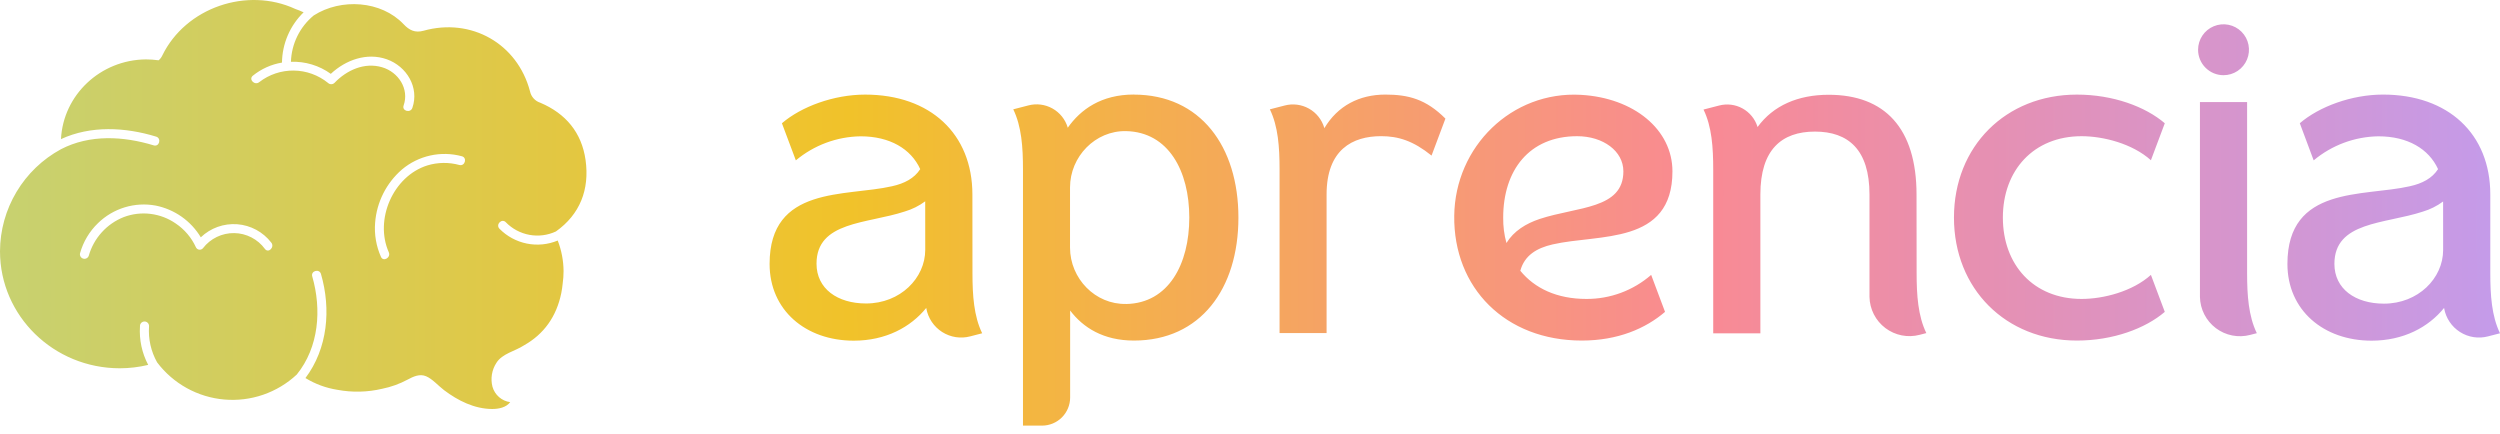 <svg width="219" height="38" viewBox="0 0 219 38" fill="none" xmlns="http://www.w3.org/2000/svg">
<path d="M47.336 9.002C47.109 8.931 46.907 8.801 46.747 8.625C46.588 8.45 46.478 8.235 46.429 8.004C45.331 3.821 41.281 1.523 37.094 2.695C36.351 2.899 35.85 2.644 35.355 2.121C33.401 0.055 29.875 -0.178 27.48 1.355C26.878 1.851 26.389 2.469 26.045 3.169C25.701 3.87 25.511 4.635 25.486 5.414C26.735 5.366 27.965 5.737 28.979 6.469C30.279 5.251 32.138 4.577 33.882 5.192C35.626 5.808 36.744 7.664 36.123 9.451C35.957 9.931 35.189 9.725 35.357 9.24C35.868 7.782 34.895 6.311 33.475 5.892C31.923 5.432 30.365 6.147 29.298 7.263C29.222 7.336 29.121 7.377 29.016 7.377C28.911 7.377 28.809 7.336 28.734 7.263C27.884 6.575 26.827 6.193 25.734 6.181C24.641 6.168 23.575 6.525 22.71 7.194C22.317 7.516 21.753 6.957 22.148 6.632C22.885 6.034 23.765 5.638 24.702 5.483C24.712 4.661 24.885 3.848 25.21 3.092C25.535 2.336 26.006 1.652 26.596 1.079C26.362 0.969 26.116 0.872 25.869 0.785C21.651 -1.171 16.263 0.652 14.212 4.871C14.139 5.031 14.03 5.171 13.893 5.282C13.522 5.229 13.147 5.203 12.772 5.203C8.774 5.246 5.536 8.333 5.342 12.186C7.956 10.981 10.959 11.137 13.679 11.969C14.166 12.117 13.957 12.886 13.467 12.735C10.799 11.923 7.865 11.76 5.339 13.072C3.73 13.946 2.385 15.237 1.446 16.809C0.506 18.382 0.007 20.178 0 22.009C0 27.67 4.698 32.261 10.495 32.261C11.332 32.261 12.167 32.161 12.982 31.965C12.435 30.929 12.185 29.761 12.262 28.592C12.257 28.537 12.264 28.482 12.282 28.43C12.3 28.378 12.329 28.33 12.366 28.29C12.403 28.25 12.448 28.217 12.499 28.195C12.549 28.173 12.604 28.162 12.659 28.162C12.714 28.162 12.768 28.173 12.818 28.195C12.869 28.217 12.914 28.25 12.951 28.29C12.989 28.33 13.017 28.378 13.035 28.43C13.053 28.482 13.06 28.537 13.056 28.592C12.978 29.69 13.225 30.787 13.765 31.745C14.463 32.669 15.347 33.436 16.36 33.996C17.372 34.556 18.491 34.898 19.644 34.998C20.797 35.099 21.958 34.956 23.053 34.579C24.147 34.202 25.15 33.599 25.997 32.81C27.94 30.41 28.187 27.103 27.352 24.213C27.209 23.72 27.978 23.511 28.118 24.003C29.012 27.085 28.711 30.527 26.752 33.124H26.768C27.619 33.644 28.563 33.991 29.548 34.146C30.853 34.392 32.194 34.361 33.486 34.054C34.257 33.899 35.001 33.632 35.694 33.26C36.205 32.986 36.759 32.723 37.321 32.958C37.883 33.193 38.401 33.801 38.904 34.181C40.117 35.096 41.56 35.821 43.109 35.828C43.697 35.828 44.34 35.696 44.693 35.228C44.33 35.179 43.99 35.025 43.715 34.785C43.439 34.545 43.239 34.23 43.14 33.878C43.049 33.524 43.033 33.156 43.092 32.796C43.152 32.436 43.285 32.092 43.485 31.786C43.996 30.967 45.127 30.765 45.898 30.254C47.634 29.279 48.745 27.749 49.169 25.673C49.225 25.395 49.263 25.117 49.291 24.838C49.343 24.475 49.368 24.108 49.368 23.741C49.36 22.828 49.187 21.923 48.857 21.072C48 21.428 47.055 21.52 46.145 21.335C45.235 21.15 44.401 20.698 43.751 20.035C43.398 19.663 43.96 19.098 44.312 19.471C44.87 20.044 45.592 20.428 46.377 20.573C47.163 20.717 47.975 20.613 48.699 20.275C50.806 18.779 51.656 16.609 51.296 14.017C50.954 11.607 49.557 9.947 47.336 9.002ZM23.206 21.805C22.895 21.381 22.49 21.035 22.022 20.795C21.555 20.554 21.038 20.425 20.512 20.419C19.987 20.412 19.467 20.527 18.993 20.756C18.52 20.985 18.106 21.32 17.785 21.736C17.746 21.785 17.695 21.823 17.637 21.847C17.579 21.871 17.517 21.88 17.454 21.873C17.392 21.866 17.333 21.843 17.282 21.806C17.232 21.77 17.191 21.721 17.164 21.665C16.778 20.819 16.166 20.097 15.395 19.578C14.738 19.123 13.98 18.834 13.186 18.736C12.393 18.638 11.587 18.734 10.839 19.017C10.103 19.308 9.443 19.765 8.912 20.353C8.38 20.941 7.991 21.643 7.775 22.405C7.742 22.5 7.673 22.579 7.584 22.626C7.494 22.673 7.391 22.684 7.293 22.657C7.196 22.63 7.113 22.567 7.06 22.481C7.007 22.395 6.989 22.292 7.009 22.193C7.289 21.183 7.836 20.266 8.592 19.54C9.249 18.901 10.05 18.428 10.926 18.162C11.803 17.895 12.731 17.842 13.633 18.008C14.45 18.17 15.224 18.501 15.906 18.98C16.587 19.458 17.161 20.075 17.591 20.789C18.012 20.384 18.514 20.074 19.064 19.876C19.614 19.679 20.199 19.6 20.781 19.643C21.364 19.687 21.93 19.853 22.445 20.131C22.959 20.408 23.408 20.791 23.765 21.253C24.079 21.644 23.52 22.219 23.206 21.805ZM40.242 14.454C39.321 14.201 38.347 14.214 37.433 14.492C34.43 15.437 32.791 19.241 34.058 22.099C34.262 22.563 33.578 22.967 33.371 22.5C32.955 21.563 32.779 20.538 32.86 19.517C32.996 17.713 33.84 16.037 35.207 14.852C35.923 14.247 36.775 13.826 37.69 13.623C38.604 13.42 39.555 13.442 40.459 13.688C40.949 13.815 40.737 14.581 40.242 14.454ZM85.182 17.035C85.182 11.729 81.498 8.287 75.786 8.287C73.033 8.287 70.196 9.339 68.496 10.797L69.716 14.048C71.309 12.715 73.311 11.971 75.388 11.941C77.941 11.941 79.8 13.034 80.612 14.816C80.086 15.628 79.233 16.073 78.14 16.315C74.09 17.247 67.416 16.233 67.416 23.12C67.416 27.17 70.574 29.843 74.787 29.843C77.581 29.843 79.769 28.669 81.145 26.968V27.014C81.221 27.436 81.383 27.838 81.622 28.194C81.861 28.55 82.171 28.852 82.532 29.083C82.894 29.313 83.299 29.466 83.723 29.532C84.146 29.598 84.579 29.575 84.993 29.465L86.038 29.195C85.31 27.696 85.188 25.875 85.188 23.929L85.182 17.035ZM81.051 21.887C81.051 24.358 78.865 26.585 75.868 26.585C73.358 26.585 71.527 25.288 71.527 23.102C71.527 19.377 75.942 19.619 79.261 18.526C79.904 18.336 80.509 18.035 81.048 17.635L81.051 21.887ZM196.846 8.941H192.715V26.018C192.726 26.548 192.857 27.069 193.098 27.542C193.339 28.014 193.684 28.425 194.108 28.745C194.531 29.065 195.021 29.284 195.542 29.387C196.062 29.489 196.599 29.473 197.112 29.338L197.697 29.187C196.969 27.688 196.846 25.867 196.846 23.922V8.941ZM218.15 23.927V17.033C218.15 11.727 214.463 8.285 208.753 8.285C206 8.285 203.164 9.337 201.463 10.795L202.678 14.048C204.27 12.715 206.272 11.971 208.347 11.941C210.901 11.941 212.762 13.034 213.574 14.816C213.045 15.628 212.195 16.073 211.102 16.315C207.052 17.247 200.378 16.233 200.378 23.12C200.378 27.17 203.536 29.843 207.75 29.843C210.543 29.843 212.731 28.669 214.108 26.968V27.014C214.183 27.436 214.346 27.838 214.584 28.194C214.823 28.55 215.133 28.852 215.494 29.083C215.856 29.313 216.261 29.466 216.685 29.532C217.109 29.598 217.541 29.575 217.956 29.465L219 29.195C218.27 27.686 218.15 25.862 218.15 23.919V23.927ZM214.018 21.902C214.018 24.374 211.833 26.6 208.835 26.6C206.322 26.6 204.494 25.303 204.494 23.117C204.494 19.392 208.906 19.634 212.228 18.542C212.872 18.352 213.477 18.05 214.016 17.651L214.018 21.902ZM167.888 17.05C167.888 11.218 165.095 8.302 160.195 8.302C157.521 8.302 155.343 9.232 153.956 11.137C153.956 11.124 153.956 11.114 153.956 11.104C153.742 10.419 153.271 9.844 152.643 9.498C152.014 9.152 151.277 9.062 150.583 9.247L149.228 9.597C149.958 11.096 150.078 12.916 150.078 14.862V29.2H154.209V17.035C154.209 13.105 156.073 11.527 158.989 11.527C161.905 11.527 163.767 13.105 163.767 17.035V25.944C163.765 25.966 163.765 25.988 163.767 26.01C163.777 26.541 163.908 27.061 164.149 27.534C164.39 28.006 164.735 28.418 165.158 28.737C165.581 29.057 166.071 29.276 166.591 29.379C167.112 29.482 167.648 29.465 168.161 29.33L168.746 29.179C168.018 27.68 167.896 25.86 167.896 23.914L167.888 17.05ZM194.778 6.587C195.219 6.587 195.65 6.457 196.017 6.212C196.384 5.967 196.67 5.619 196.839 5.212C197.009 4.805 197.053 4.357 196.967 3.924C196.882 3.491 196.67 3.094 196.358 2.782C196.046 2.47 195.649 2.257 195.217 2.171C194.784 2.085 194.336 2.129 193.928 2.298C193.521 2.466 193.172 2.752 192.927 3.119C192.682 3.485 192.552 3.916 192.552 4.357C192.551 4.65 192.609 4.94 192.72 5.21C192.832 5.481 192.996 5.726 193.203 5.933C193.41 6.14 193.655 6.305 193.925 6.417C194.196 6.529 194.486 6.587 194.778 6.587ZM136.016 21.409C140.066 20.477 146.506 21.488 146.506 15.01C146.506 11.351 143.135 8.571 138.485 8.308C132.431 7.963 127.462 12.84 127.391 18.904C127.314 25.221 131.869 29.833 138.567 29.833C141.726 29.833 144.156 28.778 145.857 27.32L144.642 24.08C143.071 25.447 141.056 26.196 138.973 26.187C136.379 26.187 134.436 25.257 133.179 23.718C133.544 22.38 134.596 21.733 136.016 21.409ZM131.964 21.287C131.764 20.562 131.669 19.812 131.68 19.06C131.68 14.929 133.948 11.931 138.158 11.931C140.426 11.931 142.208 13.228 142.208 15.01C142.208 18.33 138.199 18.087 134.877 19.18C133.667 19.586 132.612 20.235 131.964 21.287ZM182.346 11.931C184.248 11.931 186.799 12.579 188.42 14.037L189.636 10.797C187.935 9.339 185.098 8.287 181.94 8.287C175.701 8.287 171.167 12.822 171.167 19.06C171.167 25.298 175.701 29.833 181.94 29.833C185.098 29.833 187.935 28.778 189.636 27.32L188.42 24.08C186.799 25.541 184.248 26.187 182.346 26.187C178.132 26.187 175.451 23.192 175.451 19.06C175.451 14.929 178.135 11.931 182.348 11.931H182.346ZM116.007 11.239C116.009 11.226 116.009 11.213 116.007 11.201C115.797 10.485 115.316 9.88 114.666 9.515C114.017 9.15 113.25 9.053 112.53 9.245L111.24 9.577C111.968 11.075 112.09 12.896 112.09 14.842V29.179H116.209V17.035C116.209 13.105 118.479 11.928 120.989 11.928C122.488 11.928 123.798 12.334 125.404 13.629L126.619 10.389C124.919 8.688 123.379 8.285 121.354 8.285C119.087 8.287 117.182 9.257 116.007 11.239ZM99.321 8.282C96.486 8.282 94.666 9.577 93.53 11.198C93.531 11.186 93.531 11.174 93.53 11.162C93.316 10.456 92.836 9.86 92.192 9.501C91.547 9.142 90.788 9.047 90.075 9.237L88.762 9.577C89.49 11.075 89.613 12.896 89.613 14.842V37.284H91.283C91.935 37.284 92.561 37.025 93.023 36.563C93.485 36.101 93.744 35.475 93.744 34.822V27.2C94.878 28.699 96.66 29.833 99.331 29.833C105.163 29.833 108.485 25.296 108.485 19.06C108.485 12.825 105.153 8.287 99.321 8.287V8.282ZM98.654 26.626C95.948 26.69 93.734 24.399 93.734 21.69V16.422C93.734 13.716 95.948 11.425 98.654 11.486C102.364 11.573 104.182 14.98 104.182 19.06C104.182 23.14 102.364 26.559 98.654 26.631V26.626Z" fill="url(#paint0_linear_271_1530)"/>
<defs>
<linearGradient id="paint0_linear_271_1530" x1="-0.013" y1="18.644" x2="219" y2="18.644" gradientUnits="userSpaceOnUse">
<stop stop-color="#C7D170"/>
<stop offset="0.34" stop-color="#F1C22A"/>
<stop offset="0.68" stop-color="#F98A93"/>
<stop offset="1" stop-color="#C49BEA"/>
</linearGradient>
</defs>
</svg>
